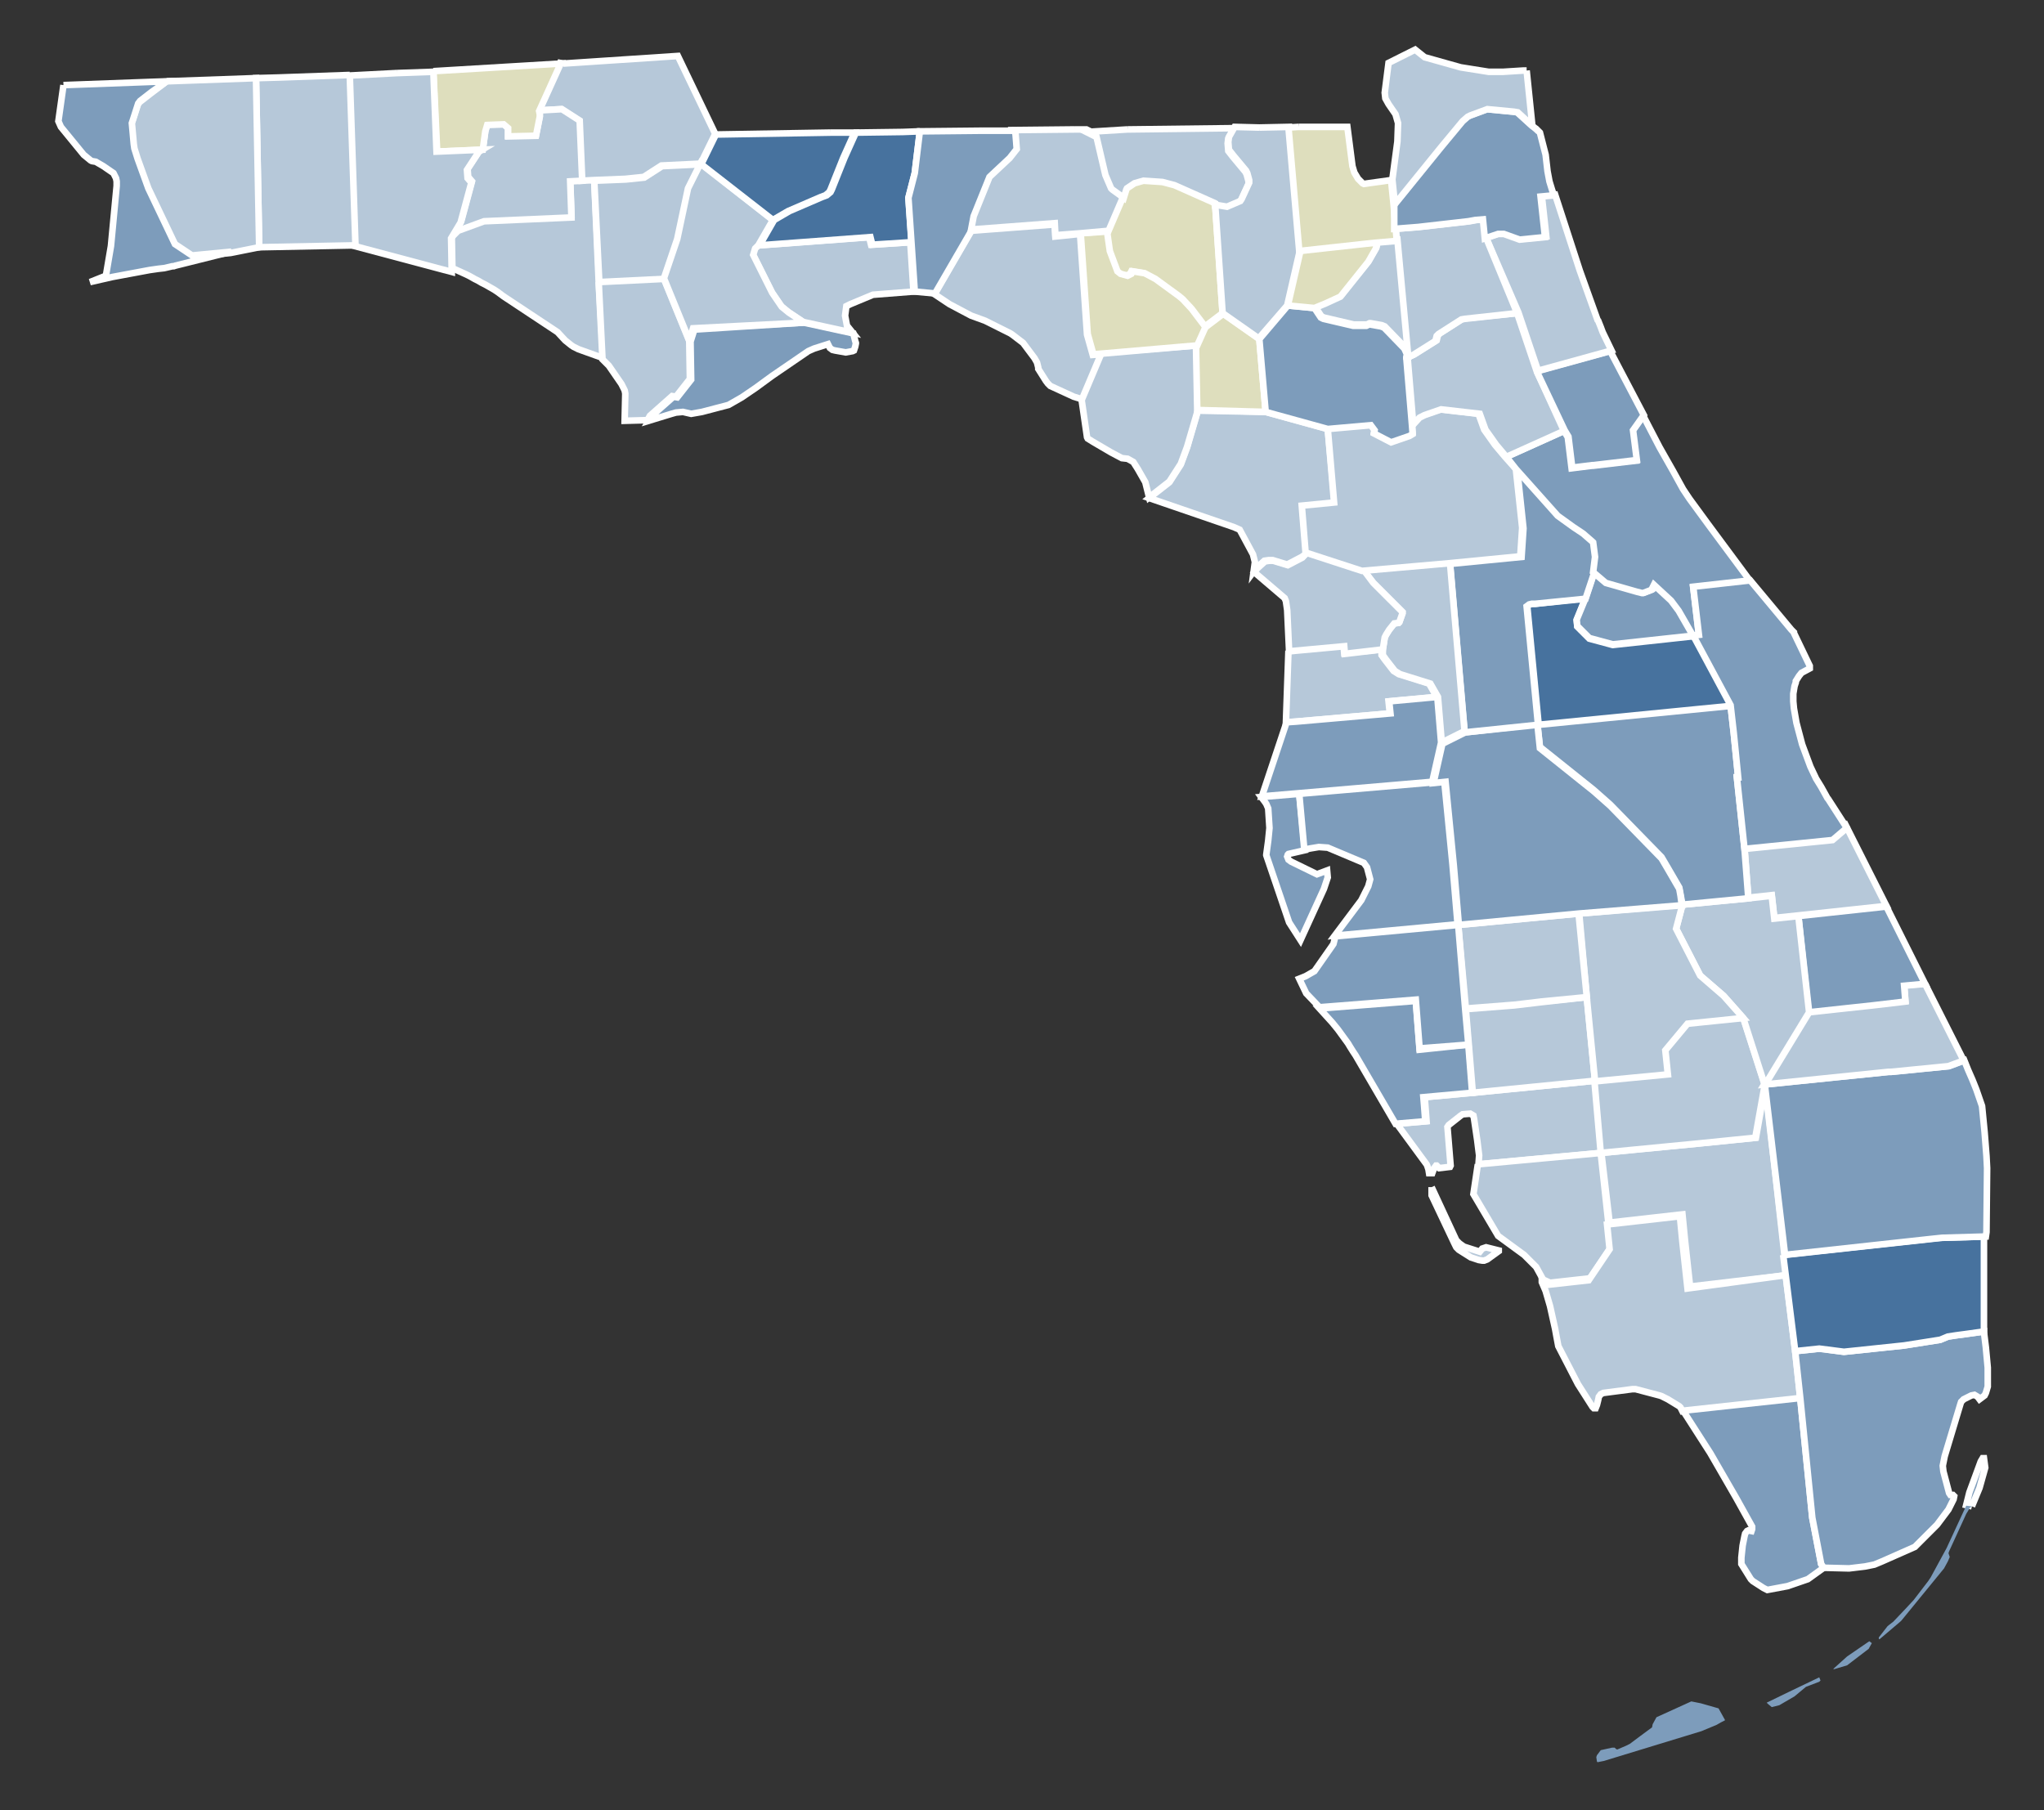 <?xml version="1.0" encoding="UTF-8" standalone="no"?>
<svg
   xmlns:dc="http://purl.org/dc/elements/1.1/"
   xmlns:cc="http://creativecommons.org/ns#"
   xmlns:rdf="http://www.w3.org/1999/02/22-rdf-syntax-ns#"
   xmlns:svg="http://www.w3.org/2000/svg"
   xmlns="http://www.w3.org/2000/svg"
   xmlns:sodipodi="http://sodipodi.sourceforge.net/DTD/sodipodi-0.dtd"
   xmlns:inkscape="http://www.inkscape.org/namespaces/inkscape"
   inkscape:version="1.0 (4035a4fb49, 2020-05-01)"
   sodipodi:docname="2018_Florida_Amendment_4.svg"
   xml:space="preserve"
   style="enable-background:new 0 0 322.7 285.8;"
   viewBox="0 0 322.7 285.8"
   y="0px"
   x="0px"
   id="svg6520"
   version="1.1"><rect x="0" y="0" width="322.7" height="285.8" fill="#333333" stroke="none"/><defs
   id="defs114">
	
	
	
	
	
	
	
	
	
	
	
	
	
	
	
	
	
	
	
	
	
	
	
	
	
	
	
	
	
	
	
	
	
	
	
	
	
	
	
	
	
	
	
	
	
	
	
	
	
	
	
	
	
	
	
	
	
	
	
	
	
	
	
	
	
	
	
	
</defs><sodipodi:namedview
   inkscape:current-layer="svg6520"
   inkscape:window-maximized="1"
   inkscape:window-y="-6"
   inkscape:window-x="-6"
   inkscape:cy="175.82845"
   inkscape:cx="262.406"
   inkscape:zoom="1.5499835"
   showgrid="false"
   id="namedview112"
   inkscape:window-height="1018"
   inkscape:window-width="1620"
   inkscape:pageshadow="2"
   inkscape:pageopacity="0"
   guidetolerance="10"
   gridtolerance="10"
   objecttolerance="10"
   borderopacity="1"
   bordercolor="#666666"
   pagecolor="#ffffff" />
<style
   id="style2"
   type="text/css">
	.st0{fill:#8CE077;stroke:#FFFFFF;stroke-width:1.039;stroke-miterlimit:10;}
	.st1{fill:#379326;stroke:#FFFFFF;stroke-width:1.039;stroke-miterlimit:10;}
	.st2{fill:#166304;stroke:#FFFFFF;stroke-width:1.039;stroke-miterlimit:10;}
	.st3{fill:#E27F90;stroke:#FFFFFF;stroke-width:1.039;stroke-miterlimit:10;}
	.st4{fill:#379326;}
	.st5{fill:#002209;}
	.st6{fill:#8CE077;}
	.st7{fill:#166304;}
	.st8{font-family:'Arial-BoldMT';}
	.st9{font-size:8.095px;}
	.st10{fill:#470000;}
	.st11{fill:#E27F90;}
	.st12{fill:#CC2F4A;}
	.st13{fill:#8A0400;}
	.st14{font-family:'ArialMT';}
	.st15{font-size:7.225px;}
	.st16{fill:#D00013;}
	.st17{font-family:'Arial-ItalicMT';}
</style>
<path
   style="fill:#b6c8d9;fill-opacity:1"
   id="FL_Bay"
   class="st0"
   d="m 93.819,28.537 0.7,15.9 0.7,12.1 -3.9,-1.4 -0.8,-0.4 -0.3,-0.2 -1,-0.8 -1.2,-1.3 -8,-5.3 -0.6,-0.4 -0.4,-0.3 -0.4,-0.3 -0.6,-0.4 -1.4,-0.8 -0.6,-0.3 -0.5,-0.3 -0.6,-0.3 -0.7,-0.4 -0.6,-0.3 -2.2,-1 -0.1,-5.3 1,-1 4.1,-1.5 11.5,-0.5 2.3,-0.1 -0.2,-5.7 1.9,-0.1 1.9,0.4" /><path
   style="fill:#b6c8d9;fill-opacity:1"
   id="FL_Jackson"
   class="st0"
   d="m 88.919,10.037 18.1,-1.2 5.9,12.3 -2.3,4.7 -6.2,0.3 -2.8,1.8 -2.9,0.3 -5,0.2 -1.9,0.1 -0.4,-9.5 -2.8,-1.8 -3.6,0.2 3.4,-7.5 0.5,0.1" /><path
   style="fill:#b6c8d9;fill-opacity:1"
   id="FL_Charlotte"
   class="st0"
   d="m 232.519,172.537 19.3,-1.9 1,11.4 -19.4,1.8 0.1,-1.4 -0.3,-2.4 -0.5,-3.4 -0.1,-0.5 -0.5,-0.3 -1.2,0.1 -0.3,0.2 -1.9,1.5 -0.2,0.3 0.5,6.1 -0.1,0.2 -1.7,0.2 -0.4,-0.4 h -0.1 l -0.3,0.4 -0.3,0.8 h -0.5 l -0.1,-0.6 -0.2,-0.6 -0.1,-0.2 v 0 l -4.7,-6.4 4.7,-0.4 -0.2,-2.6 -0.1,-1.2 7.6,-0.7" /><path
   style="fill:#b6c8d9;fill-opacity:1"
   id="FL_Lee"
   class="st0"
   d="m 226.019,187.437 3.9,8.4 0.5,0.5 0.7,0.5 2.5,0.8 0.4,-0.5 0.6,-0.2 2,0.5 v 0.1 l -1.8,1.3 -0.5,0.2 h -0.3 l -0.6,-0.1 -1.2,-0.4 -1.9,-1.2 -0.2,-0.2 -0.2,-0.2 -0.3,-0.6 -3.6,-7.6 v -1.3 m 7.3,-3.6 19.4,-1.8 1.2,11 0.4,3.9 -3.3,4.9 -6.3,0.7 -1.1,-0.5 -1.1,-2 -1.9,-1.9 -4.1,-3 -3.9,-6.6 0.7,-4.7" /><path
   style="fill:#b6c8d9;fill-opacity:1"
   id="FL_Hendry"
   class="st0"
   d="m 252.819,182.037 15.5,-1.5 8.9,-0.9 1.5,-8.4 3,26.9 0.4,3.2 -15.3,1.8 -0.8,-7.3 -0.4,-4.1 -11.5,1.3 -1.3,-11" /><path
   style="fill:#b6c8d9;fill-opacity:1"
   id="FL_Collier"
   class="st0"
   d="m 281.919,201.337 1.5,12 0.8,7.5 -18.6,2 -0.3,-0.6 -0.2,-0.2 -1.8,-1.1 -1,-0.5 -0.3,-0.1 -3.8,-1 h -0.5 l -4.6,0.6 -0.4,0.2 -0.3,0.4 -0.1,0.5 -0.2,0.8 -0.2,0.5 h -0.3 l -0.2,-0.2 -2.3,-3.6 -3.1,-6 -0.3,-1.6 -0.2,-1.1 -0.8,-3.6 -0.7,-2.4 -0.6,-1.4 v -0.1 l 1.1,0.5 6.3,-0.7 3.3,-4.9 -0.4,-3.9 11.5,-1.3 0.4,4.1 0.8,7.3 15.5,-2.1" /><path
   style="fill:#7d9cbb;fill-opacity:1"
   id="FL_Monroe"
   class="st1"
   d="m 284.219,220.737 1.9,18.9 1.4,7.3 0.4,0.6 v 0 l -2.5,1.8 -3.2,1.1 -3.2,0.6 -0.6,-0.3 -1.7,-1.1 -0.3,-0.3 -1.5,-2.4 v -1 l 0.2,-1.9 0.3,-1.5 0.1,-0.4 0.3,-0.4 0.2,-0.1 0.5,0.1 0.1,-0.3 v -0.4 l -2.5,-4.5 -4.1,-7.1 -4.3,-6.7 18.5,-2" /><path
   style="fill:#7d9cbb;fill-opacity:1"
   id="FL_Miami-Dade"
   class="st1"
   d="m 311.319,237.837 -0.9,-0.2 0.5,-2 1.8,-4.9 0.3,-0.5 h 0.2 l 0.2,1.5 -0.9,3.2 -1.2,2.9 m -27.9,-24.5 3.8,-0.4 3.9,0.5 9.5,-1 5.7,-0.9 1.2,-0.5 1.3,-0.2 1.5,-0.2 2.9,-0.4 v 0.1 l 0.3,2.4 0.3,3.2 v 1 2 l -0.3,1 -0.2,0.4 -0.8,0.6 -0.3,-0.4 -0.5,-0.3 -0.5,0.1 -1.2,0.6 -0.4,0.4 -0.1,0.3 -2.5,8.3 -0.3,1.5 0.1,0.9 0.9,3.4 0.2,0.3 h 0.4 l 0.2,0.2 -0.1,0.5 -0.8,1.6 -1.8,2.4 -0.1,0.1 -1.1,1.1 -2.3,2.3 -5.2,2.3 -1.2,0.5 -1.5,0.3 -2.5,0.3 -4,-0.1 v 0 l -0.4,-0.6 -1.4,-7.3 -1.9,-18.9 -0.8,-7.4" /><path
   style="fill:#47729e;fill-opacity:1"
   id="FL_Broward"
   class="st2"
   d="m 281.519,198.137 22.9,-2.5 1.9,-0.2 6.9,-0.2 v 15 l -2.9,0.4 -1.5,0.2 -1.3,0.2 -1.2,0.5 -5.7,0.9 -9.5,1 -3.9,-0.5 -3.8,0.4 -1.5,-12 -0.4,-3.2" /><path
   style="fill:#7d9cbb;fill-opacity:1"
   id="FL_Palm_Beach"
   class="st1"
   d="m 278.619,171.237 19.6,-2 h 0.4 l 9.1,-0.9 2.4,-0.9 0.6,1.5 0.7,1.6 0.6,1.5 0.9,2.6 0.4,4.1 0.3,3.8 0.1,1.9 -0.1,10.1 -0.1,0.7 -6.9,0.2 -1.9,0.2 -22.9,2.5 -3.2,-26.9" /><path
   style="fill:#7d9cbb;fill-opacity:1"
   id="FL_Sarasota"
   class="st1"
   d="m 231.819,164.937 0.6,7.6 -7.7,0.7 0.1,1.2 0.2,2.6 -4.7,0.4 -6.3,-10.8 -0.4,-0.6 -0.5,-0.8 -0.3,-0.5 -1.6,-2.2 -0.9,-1.1 -2,-2.2 15.2,-1.2 0.6,7.7 7.7,-0.8" /><path
   style="fill:#b6c8d9;fill-opacity:1"
   id="FL_Desoto"
   class="st0"
   d="m 250.519,157.437 1.3,13.2 -19.3,1.9 -1.1,-13.2 7.7,-0.6 4.2,-0.5 7.2,-0.8" /><path
   style="fill:#b6c8d9;fill-opacity:1"
   id="FL_Glades"
   class="st0"
   d="m 275.219,160.637 3.4,10.6 -1.5,8.4 -8.9,0.9 -15.5,1.5 -1,-11.4 11.5,-1.1 -0.4,-3.8 3.5,-4.2 8.9,-0.9" /><path
   style="fill:#b6c8d9;fill-opacity:1"
   id="FL_Martin"
   class="st0"
   d="m 303.919,155.337 6.1,12.1 -2.4,0.9 -9.1,0.9 h -0.4 l -19.6,2 7,-11.5 10.2,-1.1 5.1,-0.6 -0.2,-2.5 3.3,-0.2" /><path
   style="fill:#7d9cbb;fill-opacity:1"
   id="FL_St._Lucie"
   class="st1"
   d="m 283.919,144.637 13.9,-1.5 6.1,12.2 -3.3,0.3 0.2,2.5 -5.1,0.6 -10.2,1.1 -1.6,-15.2" /><path
   style="fill:#b6c8d9;fill-opacity:1"
   id="FL_Indian_River"
   class="st0"
   d="m 275.419,133.937 13.9,-1.4 2,-1.7 0.2,-0.3 6.3,12.5 -13.9,1.5 -3.8,0.4 -0.4,-3.6 -3.7,0.4 -0.6,-7.8" /><path
   style="fill:#b6c8d9;fill-opacity:1"
   id="FL_Okeechobee"
   class="st0"
   d="m 265.619,142.837 10.4,-1 3.7,-0.4 0.4,3.6 3.8,-0.4 1.7,15.2 -7,11.5 -3.4,-10.6 -3.1,-3.5 -3.7,-3.2 -3.8,-7.4 1,-3.8" /><path
   style="fill:#b6c8d9;fill-opacity:1"
   id="FL_Highlands"
   class="st0"
   d="m 249.319,144.237 16.3,-1.4 -1,3.8 3.8,7.4 3.7,3.2 3.1,3.5 -8.8,0.9 -3.5,4.2 0.4,3.8 -11.5,1.1 -1.3,-13.2 -1.2,-13.3" /><path
   style="fill:#b6c8d9;fill-opacity:1"
   id="FL_Hardee"
   class="st0"
   d="m 230.219,146.037 19,-1.8 1.3,13.2 -7.2,0.7 -4.2,0.5 -7.7,0.6 -1.2,-13.2" /><path
   style="fill:#7d9cbb;fill-opacity:1"
   id="FL_Manatee"
   class="st1"
   d="m 210.819,147.837 19.4,-1.8 1.1,13.3 0.5,5.6 -7.7,0.6 -0.6,-7.7 -15.2,1.2 -2.1,-2.2 -1.1,-2.3 1,-0.4 1.4,-0.8 2.8,-4 0.2,-0.3 0.3,-1.2" /><path
   style="fill:#7d9cbb;fill-opacity:1"
   id="FL_Pinellas"
   class="st1"
   d="m 205.119,125.337 0.9,8.9 -2.6,0.6 -0.1,0.1 -0.1,0.3 0.2,0.5 0.4,0.3 4.1,2 1.6,-0.6 0.1,1.1 -0.6,1.8 -3.7,8.1 -1.8,-2.8 -3.6,-10.6 v -0.1 l 0.3,-2.2 0.2,-2 -0.2,-3.1 -0.3,-0.7 -0.2,-0.3 -0.6,-0.8 6,-0.5" /><path
   style="fill:#7d9cbb;fill-opacity:1"
   id="FL_Hillsborough"
   class="st1"
   d="m 205.119,125.337 21,-1.8 1.9,-0.2 1.3,13.2 0.8,9.4 -19.4,1.8 4.2,-5.6 0.1,-0.2 1,-2 0.3,-1.1 -0.5,-1.9 -0.5,-0.7 -5.7,-2.4 -1.4,-0.1 -1.2,0.2 -1.1,0.2 -0.8,-8.8" /><path
   style="fill:#b6c8d9;fill-opacity:1"
   id="FL_Hernando"
   class="st0"
   d="m 203.419,102.737 8.7,-0.8 0.1,1.2 5.9,-0.6 v 0.9 l 0.5,0.7 1.4,1.8 0.8,0.5 4.8,1.5 1.2,2.1 -7.6,0.7 0.2,1.9 -14.9,1.3 -1.5,0.1 0.4,-11.3" /><path
   style="fill:#7d9cbb;fill-opacity:1"
   id="FL_Pasco"
   class="st1"
   d="m 226.919,110.037 0.6,7.2 -1.4,6.2 -21,1.8 -5.9,0.5 3.9,-11.7 1.5,-0.1 14.9,-1.3 -0.2,-1.9 7.6,-0.7" /><path
   style="fill:#7d9cbb;fill-opacity:1"
   id="FL_Osceola"
   class="st1"
   d="m 242.719,114.337 30.5,-3 0.5,4.4 0.7,7 h -0.2 l 1.2,11.3 0.6,7.8 -10.4,1 -0.3,-1.6 -0.2,-1.1 -1.8,-3.1 -1,-1.7 -8.1,-8.3 -2.6,-2.3 -8.5,-6.8 -0.4,-3.6" /><path
   style="fill:#7d9cbb;fill-opacity:1"
   id="FL_Polk"
   class="st1"
   d="m 242.719,114.337 0.4,3.8 8.5,6.8 2.6,2.3 8.1,8.3 1,1.7 1.8,3.1 0.2,1.1 0.2,1.5 -16.2,1.3 -19,1.8 -0.8,-9.4 -1.3,-13.2 -1.9,0.2 1.4,-6.2 3.6,-1.8 11.4,-1.3" /><path
   style="fill:#47729e;fill-opacity:1"
   id="FL_Orange"
   class="st2"
   d="m 250.319,94.437 -1.4,3.5 0.1,1 1.9,1.9 3.7,1 12.9,-1.4 5.9,11 -30.5,3 -1.8,-18.7 0.4,-0.3 0.4,-0.1 h 0.5 l 7.9,-0.9" /><path
   style="fill:#7d9cbb;fill-opacity:1"
   id="FL_Seminole"
   class="st1"
   d="m 250.319,94.437 1.4,-4.2 2,1.7 4.9,1.4 0.8,0.2 h 0.2 l 1.3,-0.5 0.4,-0.8 2.7,2.5 1.2,1.6 2.3,4 -12.9,1.4 -3.7,-1 -1.9,-1.9 -0.1,-1 1.4,-3.4" /><path
   style="fill:#7d9cbb;fill-opacity:1"
   id="FL_Lake"
   class="st1"
   d="m 239.519,74.037 6.6,7.4 2.5,1.8 1.5,1 1.5,1.3 0.1,0.1 0.3,2.3 -0.3,2.4 -1.4,4.2 -8,0.8 h -0.5 l -0.4,0.1 -0.4,0.3 1.8,18.7 -11.6,1.2 -2.3,-26.6 11.3,-1.1 0.3,-4.5 -1,-9.4" /><path
   style="fill:#b6c8d9;fill-opacity:1"
   id="FL_Sumter"
   class="st0"
   d="m 215.219,90.037 13.7,-1.2 2.3,26.6 -3.6,1.8 -0.6,-7.2 -1.2,-2.1 -4.8,-1.5 -0.8,-0.5 -1.4,-1.8 -0.5,-0.7 v -0.9 l 0.3,-1.9 0.2,-0.4 0.5,-0.8 0.8,-1 0.7,-0.1 0.1,-0.1 0.5,-1.4 v -0.2 l -4.6,-4.6 -1.6,-2" /><path
   style="fill:#b6c8d9;fill-opacity:1"
   id="FL_Citrus"
   class="st0"
   d="m 206.419,87.137 8.9,2.9 1.5,2 4.6,4.6 v 0.2 l -0.5,1.4 -0.1,0.1 -0.7,0.1 -0.8,1 -0.5,0.8 -0.2,0.4 -0.3,1.9 -6,0.7 -0.1,-1.2 -8.7,0.8 -0.3,-6.5 -0.2,-1.4 -0.2,-0.5 -4.8,-4.1 0.3,-0.4 0.4,-0.4 1,-0.9 0.7,-0.1 h 0.6 l 2.3,0.7 2.3,-1.2 0.8,-0.9 v 0" /><path
   style="fill:#b6c8d9;fill-opacity:1"
   id="FL_Levy"
   class="st0"
   d="m 199.819,65.037 9.8,2.7 1.1,11.7 -5.1,0.5 0.6,7.4 v 0.1 l -0.7,0.5 -2.3,1.2 -2.3,-0.7 h -0.6 l -0.7,0.1 -1,0.9 -0.4,0.4 -0.3,0.4 0.2,-1.5 -0.3,-1.2 -2.1,-3.9 -0.9,-0.4 -13.4,-4.6 3.2,-2.5 1.8,-2.8 1,-2.7 1.7,-5.8 10.7,0.2" /><path
   style="fill:#b6c8d9;fill-opacity:1"
   id="FL_Marion"
   class="st0"
   d="m 209.619,67.637 6.8,-0.6 0.6,0.8 -0.1,0.5 2.7,1.4 2.9,-1 0.5,-0.3 v -0.1 l -0.1,-1.3 1,-1.1 0.8,-0.4 2.6,-0.9 6.1,0.7 0.9,2.5 1.7,2.4 1.6,1.9 1.7,1.9 1,9.3 -0.3,4.5 -11.3,1.1 -13.7,1.2 -8.9,-2.9 -0.6,-7.4 5.1,-0.5 -1,-11.7" /><path
   style="fill:#7d9cbb;fill-opacity:1"
   id="FL_Volusia"
   class="st1"
   d="m 237.819,72.137 9.1,-4.1 0.6,1 0.6,4.9 3.2,-0.4 h 0.2 l 6.8,-0.8 -0.6,-4.7 1.7,-2.4 2.6,5 2.1,3.7 1.6,2.9 1,1.5 3,4.1 6.6,8.9 -9,1 0.9,7.6 -0.9,0.1 -2.3,-4 -1.2,-1.6 -2.7,-2.5 -0.4,0.8 -1.3,0.5 h -0.2 l -0.8,-0.2 -4.9,-1.4 -2,-1.7 0.3,-2.4 -0.3,-2.3 -0.1,-0.1 -1.5,-1.3 -1.5,-1 -2.5,-1.8 -6.6,-7.4 -1.5,-1.9" /><path
   style="fill:#7d9cbb;fill-opacity:1"
   id="FL_Brevard"
   class="st1"
   d="m 267.319,100.337 0.9,-0.1 -0.9,-7.6 9,-1 6.5,7.8 0.1,0.1 0.3,0.3 v 0.1 l 2.5,5.2 v 0.4 l -1.3,0.7 -0.4,0.5 -0.5,0.8 v 0.2 0 l -0.2,0.6 -0.2,1.2 v 1.2 l 0.1,1.1 0.4,2.3 0.9,3.4 1.3,3.5 0.9,1.9 0.8,1.3 1,1.8 0.1,0.1 2.9,4.5 -0.2,0.3 -2,1.7 -13.9,1.4 -1.2,-11.3 h 0.2 l -0.7,-7 -0.5,-4.4 -5.9,-11" /><path
   style="fill:#b6c8d9;fill-opacity:1"
   id="FL_Washington"
   class="st0"
   d="m 76.219,23.537 0.4,-2.9 0.3,-1 2.6,-0.1 0.7,0.6 v 1.3 l 4.4,-0.1 0.6,-3 v -0.4 l -0.1,-0.5 3.6,-0.2 2.8,1.8 0.4,9.5 -1.9,0.1 0.2,5.7 -2.3,0.1 -11.5,0.5 -4.1,1.5 -1,1 1.5,-2.5 1.7,-6.3 -0.6,-0.7 -0.1,-1.3 1.9,-2.9 0.5,-0.2" /><path
   style="fill:#dedebd;fill-opacity:1"
   id="FL_Holmes"
   class="st3"
   d="m 68.419,11.237 20.1,-1.2 -3.4,7.5 0.1,0.5 v 0.4 l -0.6,3 -4.4,0.1 v -1.3 l -0.7,-0.6 -2.6,0.1 -0.3,1 -0.4,2.9 -7.2,0.3 -0.6,-12.7" /><path
   style="fill:#b6c8d9;fill-opacity:1"
   id="FL_Walton"
   class="st0"
   d="m 62.719,11.537 5.7,-0.2 0.5,12.6 7.2,-0.3 -0.5,0.3 -1.9,2.9 0.1,1.3 0.6,0.7 -1.7,6.3 -1.5,2.5 0.1,5.3 -15.4,-4.1 -0.9,-26.9 7.7,-0.4" /><path
   style="fill:#b6c8d9;fill-opacity:1"
   id="FL_Okaloosa"
   class="st0"
   d="m 55.219,11.837 0.9,26.9 -15.2,0.3 -0.5,-26.7 3.6,-0.1 11.2,-0.4" /><path
   style="fill:#b6c8d9;fill-opacity:1"
   id="FL_Santa_Rosa"
   class="st0"
   d="m 26.319,12.837 14.1,-0.5 0.5,26.7 -4.5,0.9 -6.2,0.6 -2.7,-1.8 -4.2,-8.8 -1.7,-4.7 -0.5,-1.6 -0.1,-0.7 -0.3,-3.3 0.2,-0.6 0.8,-2.5 0.3,-0.4 1.8,-1.4 2.5,-1.9" /><path
   style="fill:#7d9cbb;fill-opacity:1"
   id="FL_Escambia"
   class="st1"
   d="m 10.019,13.437 16.3,-0.6 -2.4,1.7 -1.8,1.4 -0.3,0.4 -0.8,2.5 -0.2,0.6 0.3,3.3 0.1,0.7 0.5,1.6 1.7,4.7 4.2,8.8 2.7,1.8 6.2,-0.6 -8.8,2.2 -0.3,0.1 h -0.2 l -1.3,0.3 -0.9,0.1 -1.4,0.2 -5.9,1.1 -3.5,0.8 2.5,-1 0.8,-4.7 0.9,-9.5 v -0.7 l -0.1,-0.5 -0.4,-0.8 -1.6,-1.1 -1.2,-0.7 -0.6,-0.1 -0.2,-0.1 -1.1,-0.9 -3.6,-4.4 -0.4,-0.9 0.8,-5.7" /><path
   style="fill:#b6c8d9;fill-opacity:1"
   id="FL_Calhoun"
   class="st0"
   d="m 93.819,28.537 5,-0.2 2.9,-0.3 2.8,-1.8 6.2,-0.3 -2,4 -1.7,8 -2.1,6.2 -10.3,0.5 -0.8,-16.1" /><path
   style="fill:#b6c8d9;fill-opacity:1"
   id="FL_Gulf"
   class="st0"
   d="m 94.519,44.537 10.3,-0.5 4,9.8 0.1,6 -2.2,2.8 -0.6,-0.1 -3.5,3.1 -0.4,0.7 -3.6,0.1 0.1,-4.3 -0.1,-0.5 -0.5,-1 -2,-2.9 -0.9,-0.9 -0.1,-0.1 -0.6,-12.2" /><path
   style="fill:#7d9cbb;fill-opacity:1"
   id="FL_Franklin"
   class="st1"
   d="m 126.919,50.937 7.8,1.7 0.2,0.8 0.1,0.4 0.1,0.3 v 0.1 l -0.1,0.5 -0.2,0.6 -0.2,0.1 -1.1,0.2 -1.7,-0.3 -0.4,-0.1 -0.4,-0.3 -0.3,-0.6 -2.2,0.7 -0.9,0.4 -5.7,3.9 -2.6,1.9 -2.2,1.5 -2.1,1.2 -4.2,1.1 -1.7,0.3 -1.3,-0.3 -1.1,0.1 -0.7,0.2 -3.6,1.1 0.4,-0.7 3.5,-3.1 0.6,0.1 2.2,-2.8 -0.1,-6 0.6,-1.9 17.3,-1.1" /><path
   style="fill:#b6c8d9;fill-opacity:1"
   id="FL_Dixie"
   class="st0"
   d="m 188.919,54.537 0.2,10.2 -1.7,5.8 -1,2.7 -1.8,2.8 -3.2,2.5 -0.6,-2.4 -1.2,-2.1 -0.7,-1.1 -0.9,-0.5 -0.9,-0.1 -1.7,-0.9 -2.9,-1.7 -0.8,-0.5 -0.1,-0.2 -0.9,-6.2 3,-7.1 15.2,-1.2" /><path
   style="fill:#dedebd;fill-opacity:1"
   id="FL_Gilchrist"
   class="st3"
   d="m 190.219,51.737 2.9,-2.2 5.7,4 1,11.5 -10.8,-0.3 -0.2,-10.2 1.4,-2.8" /><path
   style="fill:#7d9cbb;fill-opacity:1"
   id="FL_Alachua"
   class="st1"
   d="m 203.319,48.237 4.2,0.4 1,1.5 0.4,0.2 4.7,1.1 h 2.1 l 0.4,-0.2 h 0.2 l 1.7,0.3 0.5,0.2 3.2,3.3 0.4,0.9 -0.1,0.5 0.9,10.7 0.1,1.3 v 0.1 l -0.5,0.3 -2.9,1 -2.7,-1.4 0.1,-0.5 -0.6,-0.8 -6.8,0.6 -9.8,-2.7 -1,-11.5 4.5,-5.3" /><path
   style="fill:#b6c8d9;fill-opacity:1"
   id="FL_Putnam"
   class="st0"
   d="m 239.519,49.437 3.1,9.2 4.3,9.4 -9.1,4.1 -1.6,-1.9 -1.7,-2.4 -0.9,-2.5 -6.1,-0.7 -2.6,0.9 -0.8,0.4 -1,1.1 -0.9,-10.7 h 0.2 l 0.9,-0.4 3.5,-2.2 0.2,-0.8 0.3,-0.3 3.6,-2.3 0.6,-0.1 8,-0.8" /><path
   style="fill:#7d9cbb;fill-opacity:1"
   id="FL_Flagler"
   class="st1"
   d="m 242.619,58.637 11.6,-3.2 5.3,10.1 -1.7,2.4 0.6,4.7 -6.8,0.8 h -0.2 l -3.2,0.4 -0.6,-4.9 -0.6,-1 -4.4,-9.3" /><path
   style="fill:#b6c8d9;fill-opacity:1"
   id="FL_St._Johns"
   class="st0"
   d="m 234.619,37.537 2.1,-0.7 h 0.9 l 2.5,0.9 4,-0.4 -0.7,-6.4 2.1,-0.2 3.9,12 2.8,7.8 0.1,0.1 0.4,1 0.3,0.8 1.4,2.9 -11.6,3.2 -3.1,-9.2 -5.1,-11.8" /><path
   style="fill:#b6c8d9;fill-opacity:1"
   id="FL_Clay"
   class="st0"
   d="m 234.619,37.537 4.9,11.9 -8.2,0.9 -0.6,0.1 -3.6,2.3 -0.3,0.3 -0.2,0.8 -3.5,2.2 -0.9,0.4 -1.7,-18.4 -0.2,-1.9 3.8,-0.3 7.9,-0.9 1.1,-0.2 1.2,-0.1 0.3,2.9" /><path
   style="fill:#b6c8d9;fill-opacity:1"
   id="FL_Bradford"
   class="st0"
   d="m 217.119,38.137 3.5,-0.3 1.7,18.4 h -0.2 l 0.1,-0.5 -0.4,-0.9 -3.2,-3.3 -0.5,-0.2 -1.7,-0.3 h -0.2 l -0.4,0.2 h -2.1 l -4.7,-1.1 -0.4,-0.2 -1,-1.5 1.7,-0.7 2.4,-1.1 4.4,-5.5 1.2,-2.1 0.1,-0.5 -0.3,-0.4" /><path
   style="fill:#dedebd;fill-opacity:1"
   id="FL_Union"
   class="st3"
   d="m 217.119,38.137 0.2,0.6 -0.1,0.5 -1.2,2.1 -4.4,5.5 -2.4,1.1 -1.7,0.7 -4.2,-0.4 2,-8.7 11.8,-1.4" /><path
   style="fill:#dedebd;fill-opacity:1"
   id="FL_Suwannee"
   class="st3"
   d="m 191.819,31.837 1.2,17.6 -2.9,2.2 -2.2,-2.9 -1.4,-1.5 -0.6,-0.5 -3.7,-2.7 -1.7,-0.9 -1.9,-0.3 -0.2,0.4 -0.6,0.3 -1.1,-0.3 -0.5,-0.4 -1.2,-3.2 -0.4,-2.8 v -0.2 l 0.2,-0.1 2.4,-5.6 0.4,-1.3 0.1,-0.2 1.2,-0.8 1.4,-0.4 3,0.2 1.9,0.5 6.6,2.9" /><path
   style="fill:#dedebd;fill-opacity:1"
   id="FL_Lafayette"
   class="st3"
   d="m 175.019,36.537 -0.2,0.1 v 0.2 l 0.4,2.8 1.2,3.2 0.5,0.4 1.1,0.3 0.6,-0.3 0.2,-0.4 1.9,0.3 1.7,0.9 3.7,2.7 0.6,0.5 1.4,1.5 2.2,2.9 -1.3,2.9 -15.1,1.3 -1.3,0.1 -0.9,-3.2 -1.1,-15.9 4.4,-0.3" /><path
   style="fill:#b6c8d9;fill-opacity:1"
   id="FL_Taylor"
   class="st0"
   d="m 170.519,36.937 1.1,15.9 0.9,3.2 1.3,-0.1 -3,7.1 -1.3,-0.4 -3.7,-1.7 -0.4,-0.4 -0.3,-0.4 -1.2,-1.9 v -0.2 l -0.2,-0.8 -0.4,-0.7 -1.8,-2.4 -1.7,-1.3 -0.3,-0.2 -4,-2 -2.2,-0.8 -3.4,-1.8 -2.4,-1.6 5.8,-10 13.2,-1 0.1,1.9 3.9,-0.4" /><path
   style="fill:#b6c8d9;fill-opacity:1"
   id="FL_Wakulla"
   class="st0"
   d="m 119.719,38.737 17.5,-1.3 0.3,1.2 6.2,-0.4 0.5,7.8 -6.4,0.5 -3.6,1.5 -0.6,0.3 -0.2,1.5 0.3,1.6 0.1,0.1 0.8,1 -7.8,-1.7 -2.4,-1.6 -1.1,-0.9 -1.5,-2.2 -3,-6 0.3,-1 0.6,-0.4" /><path
   style="fill:#b6c8d9;fill-opacity:1"
   id="FL_Liberty"
   class="st0"
   d="m 122.019,34.737 -2.3,4 -0.5,0.5 -0.3,1 3,6 1.5,2.2 1.1,0.9 2.4,1.6 -17.5,0.9 -0.6,1.9 -4,-9.8 2.1,-6.2 1.7,-8 2,-4 11.4,9" /><path
   style="fill:#47729e;fill-opacity:1"
   id="FL_Gadsden"
   class="st2"
   d="m 131.119,20.937 h 3.8 l -1.8,4 -2,5 -0.2,0.4 -0.6,0.5 -0.8,0.3 -5.1,2.2 -2.4,1.4 -11.3,-8.8 2.3,-4.7 v 0 l 18.1,-0.3" /><path
   style="fill:#47729e;fill-opacity:1"
   id="FL_Leon"
   class="st2"
   d="m 145.219,20.737 -0.8,6.6 -1,3.9 0.5,7 -6.2,0.4 -0.3,-1.2 -17.5,1.3 2.3,-4 2.4,-1.4 5.1,-2.2 0.8,-0.3 0.6,-0.5 0.2,-0.4 2,-5 1.8,-4 7.4,-0.1 2.7,-0.1" /><path
   style="fill:#7d9cbb;fill-opacity:1"
   id="FL_Jefferson"
   class="st1"
   d="m 155.119,20.637 h 5 l 0.3,0.5 0.2,2.5 -1.1,1.4 -3.2,3 -2.5,6.2 -0.4,2.1 -5.8,10 -3.2,-0.3 -1,-14.8 1,-3.9 0.8,-6.6 9.9,-0.1" /><path
   style="fill:#b6c8d9;fill-opacity:1"
   id="FL_Madison"
   class="st0"
   d="m 169.719,20.437 h 1.8 l 1.6,0.8 1.4,6 0.9,2.1 0.2,0.2 1.8,1.3 -2.4,5.6 -4.5,0.4 -3.9,0.3 -0.1,-1.9 -13.2,1 0.4,-2.1 2.5,-6.2 3.2,-3 1.1,-1.4 -0.2,-2.5 -0.3,-0.5 9.7,-0.1" /><path
   style="fill:#b6c8d9;fill-opacity:1"
   id="FL_Hamilton"
   class="st0"
   d="m 178.019,20.437 16.8,-0.2 -0.9,1.6 -0.1,0.8 0.1,1.2 0.7,0.9 2,2.4 0.2,0.4 0.3,1.1 v 0.4 l -1.2,2.6 -0.2,0.3 -2.1,0.9 -1.8,-0.3 -0.1,-0.5 -6.3,-2.8 -1.9,-0.5 -3,-0.2 -1.4,0.4 -1.2,0.8 -0.1,0.2 -0.4,1.3 -1.8,-1.3 -0.2,-0.2 -0.9,-2.1 -1.4,-6 -1.6,-0.8 6.5,-0.4" /><path
   style="fill:#b6c8d9;fill-opacity:1"
   id="FL_Columbia"
   class="st0"
   d="m 198.819,20.137 4.7,-0.1 1.7,19.5 -2,8.7 -4.5,5.2 -5.7,-4 -1.2,-17.6 0.1,0.5 1.8,0.3 2.1,-0.9 0.2,-0.3 1.2,-2.6 v -0.4 l -0.3,-1.1 -0.2,-0.4 -2,-2.4 -0.7,-0.9 -0.1,-1.2 0.1,-0.8 0.9,-1.6 3.9,0.1" /><path
   style="fill:#dedebd;fill-opacity:1"
   id="FL_Baker"
   class="st3"
   d="m 205.019,20.037 h 7.7 l 0.8,6.2 0.3,1 0.6,1 0.7,0.7 0.2,0.1 4.3,-0.6 0.4,3.9 0.5,5.7 -3.5,0.3 -11.9,1.3 -1.7,-19.5 1.6,-0.1" /><path
   style="fill:#7d9cbb;fill-opacity:1"
   id="FL_Duval"
   class="st1"
   d="m 220.119,32.237 7.3,-9 3.4,-4.1 0.8,-0.7 0.4,-0.2 2.7,-1 4.2,0.4 0.6,0.1 2.3,2.1 0.7,0.5 0.6,0.6 0.9,3.5 0.3,2.6 0.3,1.6 0.4,1.3 0.3,0.9 -2.1,0.2 0.7,6.4 -4,0.4 -2.5,-0.9 h -0.9 l -2.1,0.7 -0.3,-3 -1.2,0.1 -1.1,0.2 -7.9,0.9 -3.8,0.3 v -3.9" /><path
   style="fill:#b6c8d9;fill-opacity:1"
   id="FL_Nassau"
   class="st0"
   d="m 241.019,11.137 0.9,8.7 -2.3,-2.1 -0.6,-0.1 -4.2,-0.4 -2.7,1 -0.4,0.2 -0.8,0.7 -3.4,4.1 -7.3,9 -0.4,-3.9 0.4,-3 0.4,-3 0.1,-2.9 -0.4,-1.4 -1.1,-1.6 -0.5,-0.9 -0.1,-0.9 0.6,-4.7 4.2,-2.1 1.5,1.2 5.7,1.6 4.4,0.7 h 2.3 l 3.2,-0.2 h 0.5" /><path
   style="fill:#7d9cbb;fill-opacity:1"
   id="path6608"
   class="st4"
   d="m 295.519,259.437 -0.5,0.9 -1.7,1.3 -1.7,1.3 -2,0.6 h -0.2 v 0 0 l 0.2,-0.2 2,-1.8 3.5,-2.4 0.4,0.3 m 15.8,-21.6 -0.3,0.2 -0.6,1 -2.7,5.9 -0.1,0.3 0.2,0.6 -0.3,0.7 -0.6,1.1 -6.7,8.2 -0.2,0.2 -3.3,2.8 -0.1,-0.1 v 0 -0.2 l 1.4,-1.8 0.9,-0.7 1.9,-2 1.3,-1.4 2.3,-3 0.4,-0.6 2.5,-4.6 3.1,-6.7 0.9,0.1 m -26.2,28.5 -1.8,1.5 -2.4,1.4 -1.2,0.3 -0.6,-0.5 -0.1,-0.1 -0.1,-0.1 3.5,-1.7 4.8,-2.3 v 0 l 0.2,0.5 -0.2,0.2 -2.1,0.8 m -24.3,6.4 0.1,-0.5 0.6,-1.1 5.5,-2.5 1.5,0.3 2.8,0.8 1,1.8 v 0.1 l -0.2,0.1 -0.4,0.2 -0.7,0.4 -2.4,1 -15.4,4.7 -1,0.2 -0.1,-0.1 -0.1,-0.7 0.1,-0.3 0.6,-0.8 1.8,-0.4 h 0.4 l 0.2,0.2 0.2,0.1 1.4,-0.6 0.6,-0.3 1.6,-1.2 1.9,-1.4" />































</svg>
